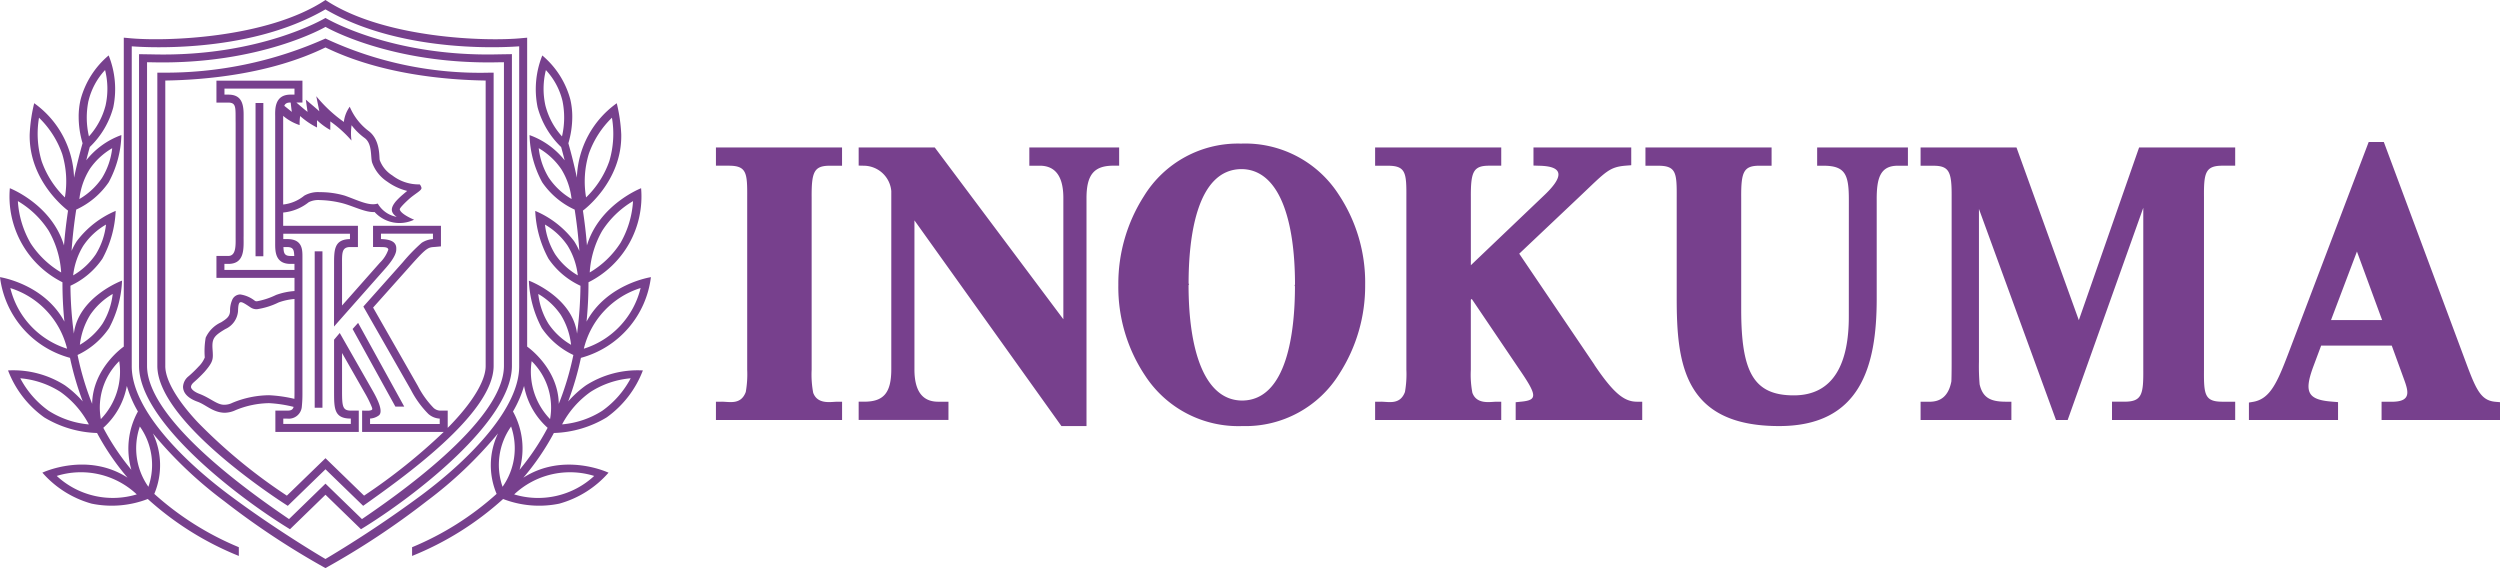 <svg xmlns="http://www.w3.org/2000/svg" xmlns:xlink="http://www.w3.org/1999/xlink" width="320.475" height="72.823" viewBox="0 0 320.475 72.823">
  <defs>
    <clipPath id="clip-path">
      <rect id="長方形_1251" data-name="長方形 1251" width="320.475" height="72.823" fill="none"/>
    </clipPath>
  </defs>
  <g id="グループ_389" data-name="グループ 389" transform="translate(0 0)">
    <g id="グループ_388" data-name="グループ 388" transform="translate(0 0.001)" clip-path="url(#clip-path)">
      <path id="パス_769" data-name="パス 769" d="M159.1,18.408h-.046a14.134,14.134,0,0,0-12.413,6.736,20.821,20.821,0,0,0-3.282,11.371,20.429,20.429,0,0,0,3.44,11.646,14.253,14.253,0,0,0,12.453,6.456h.048a14.129,14.129,0,0,0,12.413-6.736A20.778,20.778,0,0,0,175,36.514a20.376,20.376,0,0,0-3.44-11.648A14.246,14.246,0,0,0,159.1,18.408M166,36.718c0,5.7-.97,14.613-6.789,14.629-4.809-.044-6.853-6.412-6.849-14.833h.064c-.04-.128-.06-.2-.06-.21,0-5.7.972-14.609,6.793-14.627,4.807.046,6.851,6.416,6.847,14.837h-.064a1.949,1.949,0,0,1,.058.2m38.4,10.063-9.65-14.256,7.871-7.444c3.278-3.108,3.667-3.675,5.833-3.845l.655-.052V18.9H196.576v2.322l.687.024c3.212.05,3.3,1.363.525,3.943L188.549,34v-8.66c-.022-3.31.293-4.1,2.354-4.1h1.541V18.9H176.276v2.346h1.647c2.32,0,2.376.954,2.36,4.1V47.39a13.055,13.055,0,0,1-.182,2.855c-.633,1.713-2.122,1.232-3.116,1.25h-.709V53.84h16.168V51.495h-.579c-.812,0-2.549.407-3.12-1.14a12.391,12.391,0,0,1-.2-2.965V38.431l.116-.116,6.059,8.965c2.376,3.46,2.4,4.017.206,4.216l-.631.066V53.84h16.222V51.495h-.707c-1.607-.014-2.967-1.078-5.42-4.713M319.833,51.5c-1.855-.188-2.457-1.615-3.837-5.34L305.581,18.2h-1.938L293.306,45.41c-1.377,3.591-2.286,5.7-4.43,6.093l-.587.1V53.84h11.425V51.549l-.653-.054c-3.23-.226-3.725-1.18-2.557-4.4l1.042-2.789H306.6L307.945,48c.669,1.875,1.505,3.515-1.385,3.5h-1.266V53.84h15.182V51.557ZM298.811,41.032l3.326-8.788,3.228,8.788Zm-65.87-19.789h.711c2.883-.016,3.358,1.08,3.352,4.394L237,40.519c.016,5.975-1.889,10.163-7.053,10.163s-6.742-3-6.742-11.018l0-14.322c-.024-3.31.3-4.1,2.356-4.1H227.1V18.9H210.93v2.346h1.647c2.32,0,2.376.954,2.36,4.1V38.231c0,8.3.874,16.386,13.114,16.386h.024c10.415,0,12.491-7.66,12.5-16.25V25.637c-.018-2.835.463-4.394,2.711-4.394h1.29V18.9H232.941Zm33.544,19.8L258.492,18.9H246.2v2.346h1.625c2.072,0,2.378.787,2.356,4.039V46.5c0,1.477-.028,2.408-.038,2.412-.369,1.894-1.4,2.587-2.789,2.587H246.2v2.342h11.64V51.495h-.713c-1.948,0-2.961-.5-3.36-2.23a27.961,27.961,0,0,1-.086-2.889V26.784l9.874,27.052h1.5l9.692-27.2V47.39c.02,3.118-.15,4.1-2.382,4.1h-1.627V53.84h15.791V51.495h-1.643c-2.29,0-2.382-.932-2.358-4.1V25.279c-.024-3.088.156-4.039,2.358-4.039h1.643V18.9H274.213ZM91.776,21.241h1.647c2.32,0,2.376.954,2.36,4.1V47.39a13.055,13.055,0,0,1-.182,2.855c-.633,1.713-2.122,1.232-3.114,1.25h-.711V53.84h16.17V51.495h-.581c-.812,0-2.549.407-3.12-1.14a12.633,12.633,0,0,1-.2-2.965V25.343c-.024-3.31.293-4.1,2.354-4.1h1.543V18.9H91.776ZM143.463,18.9H131.95v2.342h1.369c1.617.014,3.01.93,2.992,4.192l0,15.489L119.824,18.9h-9.752v2.328l.693.016a3.56,3.56,0,0,1,3.49,3.252V47.3c.008,3.1-1.012,4.192-3.47,4.192h-.713v2.342h11.511V51.495h-1.369c-1.617-.014-3.01-.932-2.992-4.192V28.25l18.841,26.367h3.216V25.429c-.008-3.1,1.014-4.192,3.47-4.192h.715ZM40.341,52.269h.994V32.222h-.994Zm1.379-47.33A50.192,50.192,0,0,1,20.674,9.313l-.505,0V46.9c0,7.448,16.723,17.943,16.723,17.943l4.831-4.687,4.831,4.687C51.409,61.39,63.279,53.076,63.279,46.9V9.315l-.507,0A46.836,46.836,0,0,1,41.721,4.939M62.257,46.9c.02,1.719-1.433,4.324-4.2,7.261-.21.23-.441.459-.665.687V52.639h-.942a1.315,1.315,0,0,1-.87-.351,11.69,11.69,0,0,1-2.016-2.815L47.828,39.427l4.588-5.138c2.581-2.917,2.465-2.523,3.647-2.663l.463-.042V28.944H47.82v2.723h.908c.527.01.988-.01,1.052.321l0,.008a4.313,4.313,0,0,1-1.084,1.685l-4.849,5.482V34.141c0-1.625-.1-2.475,1.054-2.473h.982V28.944H36.3v-1.7a6.153,6.153,0,0,0,3.28-1.326,2.762,2.762,0,0,1,1.411-.27,13.023,13.023,0,0,1,2.939.411c1.407.379,2.941,1.2,4.09,1.12a4.318,4.318,0,0,0,5.061.984s-1.725-.7-1.835-1.326c-.026-.152.563-.751,1.114-1.256.842-.771,1.733-1.16,1.667-1.505,0-.078-.162-.445-.25-.439a5.528,5.528,0,0,1-3.488-1.15,3.91,3.91,0,0,1-1.613-1.972l0-.008c-.084-.415.084-2.525-1.367-3.671a7.563,7.563,0,0,1-2.475-3.156,4.129,4.129,0,0,0-.755,1.952,18.055,18.055,0,0,1-3.537-3.3s.389,1.916.393,1.938c-.248-.248-1.731-1.491-1.731-1.491s.2,1.439.224,1.565c-.5-.379-1.433-1.2-1.433-1.2h.775V10.337H27.745v2.815h1.523c1.086,0,.906.731.938,2.629V30.332c0,1.042.092,2.477-.938,2.477H27.745v2.813H37.752v1.687a8.738,8.738,0,0,0-2.362.5,9.557,9.557,0,0,1-2.451.812.417.417,0,0,1-.254-.052,3.956,3.956,0,0,0-1.875-.822,1.131,1.131,0,0,0-1.014.627,3.416,3.416,0,0,0-.305,1.5c-.032.7-.431.992-1.14,1.439a3.979,3.979,0,0,0-1.984,1.976,10.026,10.026,0,0,0-.116,2.535,3.466,3.466,0,0,1-.81,1.186,15.1,15.1,0,0,1-1.25,1.208,1.852,1.852,0,0,0-.729,1.371c.024.9.773,1.5,1.8,1.885,1.128.385,2.008,1.4,3.515,1.437h.006a3.4,3.4,0,0,0,1.423-.337A11.609,11.609,0,0,1,34.5,51.68a16.59,16.59,0,0,1,3.142.479c-.122.349-.281.477-.822.479H35.3v2.729H45.991V52.639h-.944c-1.088,0-1.2-.419-1.2-2.453V45.25l2.9,5.089a14.149,14.149,0,0,1,.809,1.591c.208.505.323.649-.293.715l-.844-.008v2.731H56.883A74.393,74.393,0,0,1,46.67,63.536l-4.947-4.8-4.949,4.8a68.878,68.878,0,0,1-11.391-9.371c-2.761-2.935-4.216-5.538-4.194-7.263V10.325C26.2,10.247,34.6,9.546,41.721,6.079c7.121,3.468,15.521,4.168,20.536,4.246ZM47.63,49.832l-4.078-7.147-.727.862v6.624c0,2.214,0,3.486,2.146,3.486v.687H36.315v-.683h.5a1.678,1.678,0,0,0,1.877-1.543,16.267,16.267,0,0,0,.078-1.8V35.622h0V32.809c0-.94-.1-2.162-1.956-2.162h-.5v-.685h8.548v.687c-2.054.04-2.038,1.407-2.038,3.316,0,.064,0,.124,0,.182l-.006,7.712,6.632-7.5c1.182-1.35,1.363-2.036,1.348-2.424.06-.988-.818-1.254-1.96-1.288v-.689H55.5l0,.006v.685a3.029,3.029,0,0,0-1.441.475,22.653,22.653,0,0,0-2.414,2.485L46.578,39.3l6.1,10.682a12.453,12.453,0,0,0,2.24,3.088l.008.006a2.376,2.376,0,0,0,1.443.585v.689H47.438v-.695a2.085,2.085,0,0,0,1.15-.421c.629-.573-.381-2.406-.958-3.4m-20.4-5.5c0-1.048.4-1.4,1.657-2.154A2.752,2.752,0,0,0,30.512,39.9c.044-1.539.27-1.385,1.587-.505a1.392,1.392,0,0,0,.84.244,9.413,9.413,0,0,0,2.777-.87,7.77,7.77,0,0,1,2.036-.441V50.317c0,.3-.006.575-.014.812a17.794,17.794,0,0,0-3.242-.465,12.5,12.5,0,0,0-4.711.976,2.346,2.346,0,0,1-1,.246c-.93.036-1.755-.822-3.162-1.375-.9-.331-1.162-.747-1.136-.926,0-.124.07-.331.379-.6A18.315,18.315,0,0,0,26.2,47.692c.952-1.088,1.084-1.517,1.084-2.144,0-.451-.056-.86-.054-1.214m4-14s0-15.605,0-15.663c0-1.575-.413-2.541-1.956-2.541h-.5v-.771H37.75l0,.771h-.517c-2.12,0-1.958,2.04-1.958,2.8V31.2c0,.984-.012,2.629,1.958,2.629h.515c0,.05,0,.773,0,.773H28.767v-.773h.5c2.156,0,1.958-2.048,1.958-3.5m7.253-15.453a9.97,9.97,0,0,0,2.16,1.469l0-.94a8.016,8.016,0,0,0,1.7,1.256s.016-1.068,0-1.1a15.04,15.04,0,0,1,2.719,2.455,7.037,7.037,0,0,1,.014-1.964,7.856,7.856,0,0,0,1.639,1.615c1.018.717.779,2.314.978,3.13a4.882,4.882,0,0,0,1.95,2.485A7.4,7.4,0,0,0,52.2,24.475c-.168.136-.343.281-.515.429a9.352,9.352,0,0,0-.954.922c-.629.775-.747,1.377.122,1.974a3.539,3.539,0,0,1-2.43-1.707c-1.086.357-2.555-.425-4.22-1.012a11.237,11.237,0,0,0-3.212-.449A3.553,3.553,0,0,0,39,25.084a5.136,5.136,0,0,1-2.7,1.132l0-11.363a6.235,6.235,0,0,0,2.11,1.182,6.556,6.556,0,0,1,.066-1.156m-2.03-1.308c.162-.507.82-.419.82-.419s.094.946.146,1.192c-.317-.25-.641-.521-.966-.773m-.118,18.1h.485c.848,0,.87.459.908,1.142h-.489c-.85,0-.862-.485-.9-1.142M33.758,13.2h-1V32.853h1ZM41.723,2.3h0s-8.351,5.027-22.2,4.671l-1.7-.026V46.9c0,7.115,12.529,16.783,19.35,20.941l4.55-4.42,0,0v0l4.552,4.42C53.1,63.682,65.623,54.012,65.623,46.9V6.941l-1.7.026C50.073,7.32,41.723,2.3,41.723,2.3M64.6,7.977V46.9c0,7.2-14.345,17.007-18.2,19.642L41.723,62h0l-4.673,4.54c-3.857-2.635-18.2-12.445-18.2-19.64V7.977l.669.01c13.838.327,22.209-4.54,22.209-4.54h0s8.371,4.867,22.209,4.538ZM83.444,35.528s-5.646.842-8.255,5.7a50.43,50.43,0,0,0,.25-5.045,12.291,12.291,0,0,0,6.744-12.056s-5.352,2.076-6.943,7.33c-.122-1.547-.3-3.04-.517-4.458,0,0,5.041-3.667,4.915-9.778a20.584,20.584,0,0,0-.577-3.987,12.182,12.182,0,0,0-5.109,9.542c-.355-1.663-.737-3.154-1.092-4.412a11.994,11.994,0,0,0,.5-3.382A9.622,9.622,0,0,0,73.1,12.71a11.147,11.147,0,0,0-3.583-5.6,11.607,11.607,0,0,0-.6,6.65,11.042,11.042,0,0,0,3.016,5.091c.148.531.3,1.1.449,1.7a10.054,10.054,0,0,0-4.5-3.232,13.368,13.368,0,0,0,1.625,6.051,10.218,10.218,0,0,0,4.16,3.5c.262,1.669.471,3.444.6,5.3a9.127,9.127,0,0,0-.657-1.234,12.159,12.159,0,0,0-5-3.9,14.1,14.1,0,0,0,1.7,6.127,10.037,10.037,0,0,0,4.1,3.47,49.673,49.673,0,0,1-.439,6.145c-.557-4.687-6.141-6.8-6.177-6.8a14.159,14.159,0,0,0,1.657,6.077A10.124,10.124,0,0,0,73.5,45.506a37.1,37.1,0,0,1-1.871,6.264c-.07-4.6-4.053-7.338-4.053-7.338V4.831l-.557.048C62.4,5.36,49.165,4.945,41.723,0h0V0c-7.442,4.945-20.682,5.358-25.3,4.877l-.555-.048v39.6s-3.985,2.743-4.055,7.338a36.8,36.8,0,0,1-1.871-6.264,10.057,10.057,0,0,0,4.047-3.452,14.153,14.153,0,0,0,1.657-6.077c-.036,0-5.622,2.112-6.177,6.8a49.237,49.237,0,0,1-.439-6.145,10.038,10.038,0,0,0,4.1-3.47,14.116,14.116,0,0,0,1.7-6.127,12.146,12.146,0,0,0-5,3.9,8.908,8.908,0,0,0-.657,1.234c.13-1.855.339-3.629.6-5.3a10.21,10.21,0,0,0,4.16-3.5,13.421,13.421,0,0,0,1.627-6.053,10.1,10.1,0,0,0-4.5,3.232c.152-.6.3-1.17.449-1.7a10.992,10.992,0,0,0,3.014-5.091,11.59,11.59,0,0,0-.593-6.65,11.133,11.133,0,0,0-3.583,5.6,9.44,9.44,0,0,0-.262,2.274,11.833,11.833,0,0,0,.5,3.382c-.357,1.258-.737,2.749-1.094,4.416a12.191,12.191,0,0,0-5.107-9.546,20.508,20.508,0,0,0-.579,3.987C3.683,23.333,8.722,27,8.722,27c-.214,1.417-.393,2.911-.519,4.46C6.616,26.2,1.262,24.127,1.262,24.127A12.29,12.29,0,0,0,8.007,36.183a49.267,49.267,0,0,0,.25,5.045C5.648,36.373,0,35.528,0,35.528A12.261,12.261,0,0,0,8.973,45.873a38.164,38.164,0,0,0,1.637,5.592,13.257,13.257,0,0,0-2.292-2.074,12.347,12.347,0,0,0-7.287-1.906,13.131,13.131,0,0,0,4.641,6.021,13.882,13.882,0,0,0,6.769,2,32.288,32.288,0,0,0,3.911,5.727c-5.2-3.356-10.92-.643-10.92-.643a13,13,0,0,0,6.324,3.975,12.839,12.839,0,0,0,7.187-.6,39.123,39.123,0,0,0,11.672,7.3V70.146a37.78,37.78,0,0,1-10.836-6.833,9.463,9.463,0,0,0-.182-7.756,52.858,52.858,0,0,0,9.139,8.68,101.265,101.265,0,0,0,12.984,8.586v0a100.92,100.92,0,0,0,12.984-8.584,52.779,52.779,0,0,0,9.137-8.682,9.459,9.459,0,0,0-.18,7.754,37.784,37.784,0,0,1-10.836,6.837v1.118a39.128,39.128,0,0,0,11.67-7.3,12.817,12.817,0,0,0,7.187.6,12.993,12.993,0,0,0,6.326-3.971s-5.715-2.713-10.922.643A32.124,32.124,0,0,0,71,55.505a13.863,13.863,0,0,0,6.771-2,13.125,13.125,0,0,0,4.639-6.019,12.33,12.33,0,0,0-7.287,1.906,13.257,13.257,0,0,0-2.292,2.074,38.063,38.063,0,0,0,1.637-5.592,12.259,12.259,0,0,0,8.973-10.345M77.2,29.581a11.844,11.844,0,0,1,3.949-3.8,12.262,12.262,0,0,1-1.6,5.346,11.779,11.779,0,0,1-3.951,3.8,12.262,12.262,0,0,1,1.6-5.346M82.12,36.92A10.824,10.824,0,0,1,74.842,44.7,10.825,10.825,0,0,1,82.12,36.92m-6.648-17.18a12.017,12.017,0,0,1,2.973-4.651,12.321,12.321,0,0,1-.337,5.572h0a11.963,11.963,0,0,1-2.977,4.647,12.2,12.2,0,0,1,.343-5.568m-3.432-2.254a9.35,9.35,0,0,1-2.128-3.967,9.892,9.892,0,0,1,.064-4.536,8.807,8.807,0,0,1,2.13,3.967,10.7,10.7,0,0,1-.066,4.536m-1.673,5.328a9.2,9.2,0,0,1-1.31-3.819,8.887,8.887,0,0,1,2.9,2.7,9.2,9.2,0,0,1,1.312,3.817,8.965,8.965,0,0,1-2.9-2.7m.8,9.792a9.236,9.236,0,0,1-1.312-3.817,8.859,8.859,0,0,1,2.9,2.7A9.245,9.245,0,0,1,74.069,35.3a8.837,8.837,0,0,1-2.9-2.7M70.308,41.5A9.217,9.217,0,0,1,69,37.682a8.859,8.859,0,0,1,2.9,2.7A9.236,9.236,0,0,1,73.207,44.2a8.837,8.837,0,0,1-2.9-2.7M11.549,40.381a8.878,8.878,0,0,1,2.9-2.7,9.21,9.21,0,0,1-1.31,3.817,8.859,8.859,0,0,1-2.9,2.7,9.245,9.245,0,0,1,1.312-3.817m-.862-8.894a8.8,8.8,0,0,1,2.9-2.7,9.209,9.209,0,0,1-1.312,3.815,8.881,8.881,0,0,1-2.9,2.7,9.243,9.243,0,0,1,1.312-3.819m.653-18.538a8.837,8.837,0,0,1,2.128-3.967,9.9,9.9,0,0,1,.064,4.536A9.369,9.369,0,0,1,11.4,17.488a10.7,10.7,0,0,1-.064-4.538m.148,8.748a8.881,8.881,0,0,1,2.9-2.7,9.246,9.246,0,0,1-1.31,3.819,8.92,8.92,0,0,1-2.9,2.7A9.167,9.167,0,0,1,11.487,21.7M8.315,25.307A11.985,11.985,0,0,1,5.338,20.66,12.33,12.33,0,0,1,5,15.088a12.033,12.033,0,0,1,2.976,4.653,12.191,12.191,0,0,1,.341,5.566M3.891,31.122a12.241,12.241,0,0,1-1.6-5.342,11.8,11.8,0,0,1,3.949,3.8,12.208,12.208,0,0,1,1.6,5.346,11.8,11.8,0,0,1-3.951-3.8m-2.567,5.8A10.832,10.832,0,0,1,8.6,44.7,10.824,10.824,0,0,1,1.324,36.92M6.242,52.663v0A11.916,11.916,0,0,1,2.6,48.492,11.351,11.351,0,0,1,7.75,50.239a11.92,11.92,0,0,1,3.641,4.168,11.442,11.442,0,0,1-5.148-1.745m9.041-6.368a8.763,8.763,0,0,1-2.356,7.43,8.348,8.348,0,0,1,2.356-7.43m-2.042,8.546a9.517,9.517,0,0,0,3.018-5.364,14.723,14.723,0,0,0,1.419,3.272,9.838,9.838,0,0,0-.838,7.476,31.11,31.11,0,0,1-3.6-5.384M7.273,61.009a10.448,10.448,0,0,1,10.259,2.366A10.577,10.577,0,0,1,7.273,61.009M19.021,62.4a8.56,8.56,0,0,1-1.094-7.728A8.519,8.519,0,0,1,19.021,62.4m35.061,1.032a148.163,148.163,0,0,1-12.361,8.225c-.533-.3-6.58-3.9-12.359-8.225C22.974,58.658,16.837,52.205,16.889,46.9V5.939c.643.042,14.643,1.2,24.832-4.741h0v0C51.912,7.137,65.914,5.977,66.555,5.939V46.9c.052,5.306-6.083,11.758-12.473,16.531M64.423,62.4a8.525,8.525,0,0,1,1.094-7.728A8.556,8.556,0,0,1,64.423,62.4m11.748-1.389a10.575,10.575,0,0,1-10.259,2.366,10.444,10.444,0,0,1,10.259-2.366M66.6,60.225a9.844,9.844,0,0,0-.84-7.476,14.54,14.54,0,0,0,1.419-3.272A9.541,9.541,0,0,0,70.2,54.841a31.366,31.366,0,0,1-3.6,5.384m3.913-6.5a8.761,8.761,0,0,1-2.358-7.428,8.353,8.353,0,0,1,2.358,7.428M75.7,50.239a11.344,11.344,0,0,1,5.148-1.747A11.926,11.926,0,0,1,77.2,52.661,11.355,11.355,0,0,1,72.055,54.4,11.91,11.91,0,0,1,75.7,50.239M51.822,52.126,45.905,41.391l-.707.783,5.488,9.952Z" transform="translate(0 -0.001)" fill="#77408d"/>
    </g>
  </g>
</svg>
